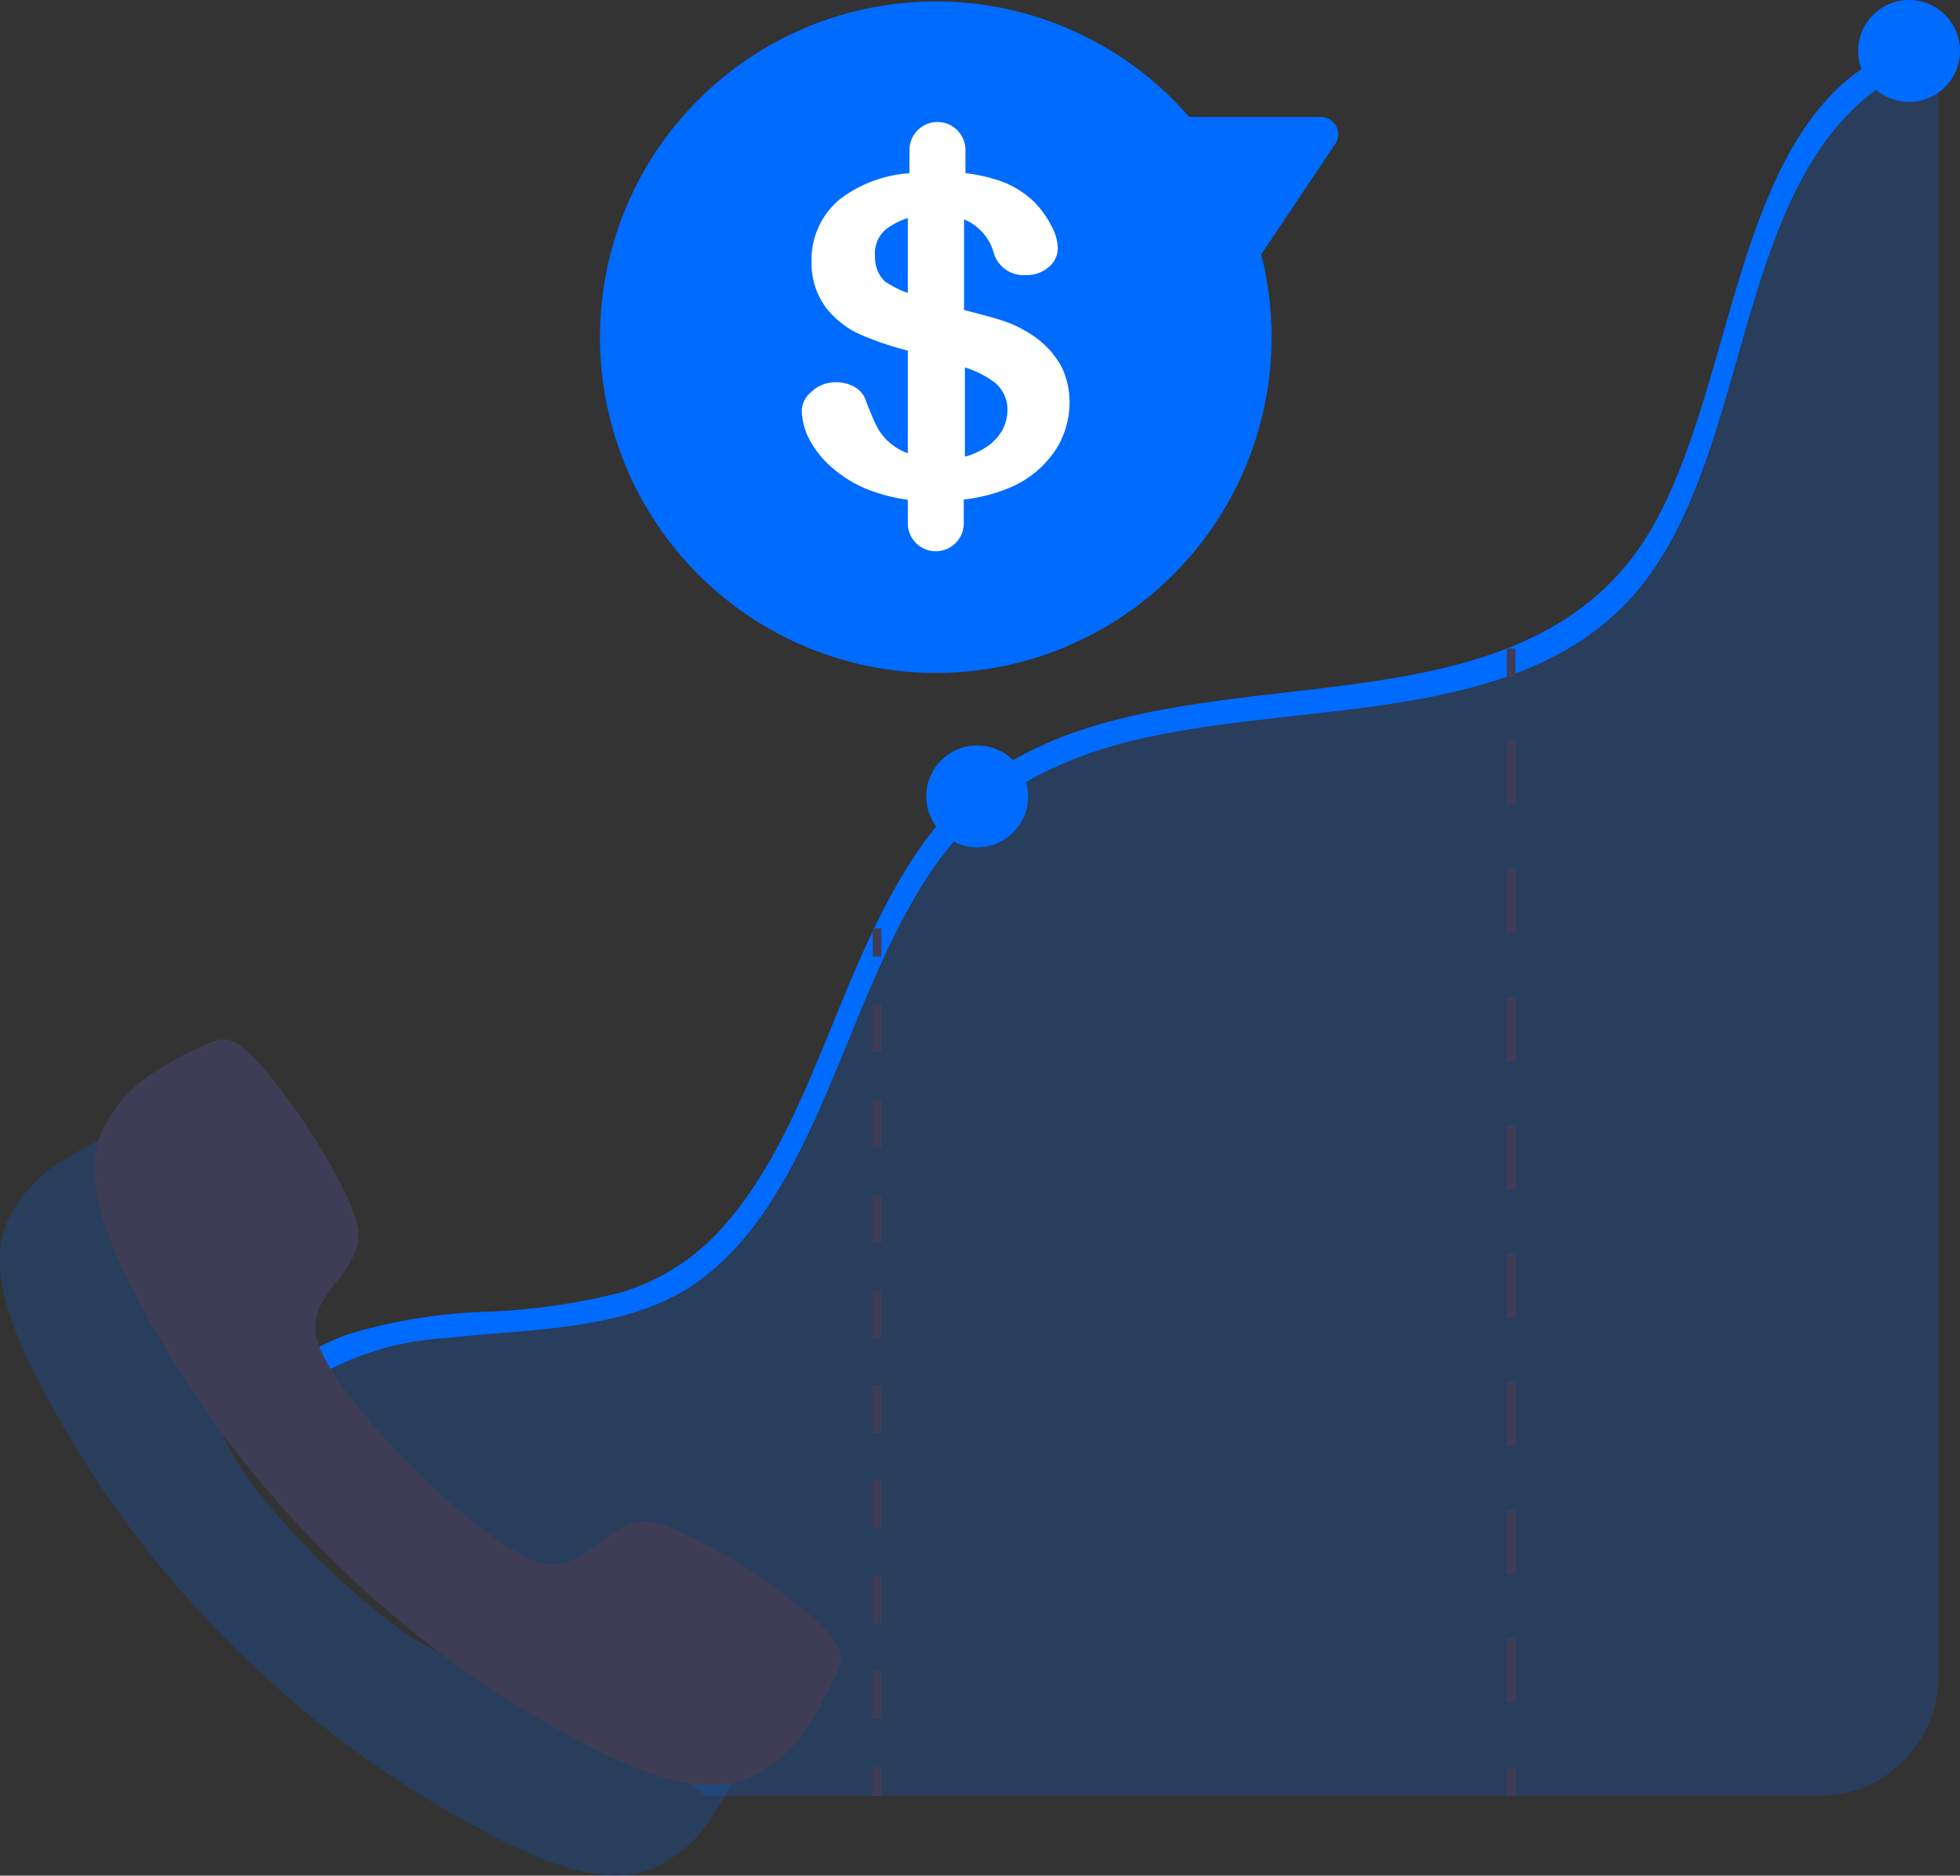 <svg xmlns="http://www.w3.org/2000/svg" viewBox="0 0 70.04 67.03"><rect x="0" y="0" width="70.04" height="67.03" fill="#333333" stroke="none"/><defs><style>.cls-1,.cls-3{opacity:0.2;}.cls-2,.cls-3{fill:#006bff;}.cls-4{fill:#3f3d56;}.cls-5{fill:#fff;}.cls-10,.cls-6,.cls-7,.cls-8,.cls-9{fill:none;stroke:#3f3d56;stroke-miterlimit:10;stroke-width:0.31px;}.cls-7{stroke-dasharray:2.29 2.29 2.29 2.29;}.cls-8{stroke-dasharray:2.29 2.29 2.29 2.29 2.29 2.29;}.cls-9{stroke-dasharray:1.7 1.7 1.7 1.7;}.cls-10{stroke-dasharray:1.7 1.7 1.7 1.7 1.7 1.7;}</style></defs><g id="Layer_2" data-name="Layer 2"><g id="Layer_2-2" data-name="Layer 2"><g class="cls-1"><path class="cls-2" d="M67,3.24c-5.16,3.85-4.37,13.6-8.8,18.25-4,4.19-11,3.59-16.67,4.73-3,.6-5.68,1.71-7.54,4S31,35.62,29.79,38.52s-2.5,5.56-4.74,7.22c-2.46,1.82-5.89,1.73-9.11,2.08a10.4,10.4,0,0,0-4.6,1.37,7,7,0,0,0-.94.77l-.06.22v2l7,5,7.84,7H65a4.27,4.27,0,0,0,4.27-4.27V2.43L67.45,3C67.29,3.05,67.12,3.13,67,3.24Z"/></g><path class="cls-2" d="M69.27,1.85a.76.76,0,0,0-.28-.4.31.31,0,0,0-.22,0C62,3.17,62.3,13,59.11,18.73S49,24.23,43,25.12c-3,.44-5.9,1.15-8.1,2.95s-3.56,4.69-4.76,7.59-2.31,5.91-4.22,8.09a7.91,7.91,0,0,1-3.73,2.44,23.15,23.15,0,0,1-4.87.69,18.88,18.88,0,0,0-4.9.81,8,8,0,0,0-3,1.93l.64.64a8,8,0,0,1,1.26-1.07,10.4,10.4,0,0,1,4.6-1.37c3.22-.35,6.65-.26,9.11-2.08,2.24-1.66,3.56-4.42,4.74-7.22s2.32-6,4.17-8.27,4.57-3.43,7.54-4c5.72-1.14,12.67-.54,16.67-4.73C62.6,16.84,61.81,7.09,67,3.24a6.2,6.2,0,0,1,2.18-1C69.27,2.18,69.32,2,69.27,1.85Z"/><circle class="cls-2" cx="68.22" cy="1.82" r="1.82"/><circle class="cls-2" cx="34.92" cy="28.46" r="1.82"/><path class="cls-3" d="M25.87,61.25a22.11,22.11,0,0,0-4.68-3.13c-1.4-.67-1.91-.66-2.91.06-.82.58-1.36,1.14-2.3.94s-2.83-1.63-4.64-3.44S8.11,52,7.91,51.05s.35-1.49.94-2.31c.72-1,.74-1.51.06-2.91a22.5,22.5,0,0,0-3.13-4.68c-1-1-1.25-.8-1.81-.58a10.5,10.5,0,0,0-1.66.87,5.15,5.15,0,0,0-2,2.11c-.4.85-.85,2.43,1.48,6.58a36.83,36.83,0,0,0,6.46,8.62h0a37.28,37.28,0,0,0,8.65,6.48c4.15,2.33,5.73,1.87,6.59,1.47a4.94,4.94,0,0,0,2.1-2,10.4,10.4,0,0,0,.87-1.65C26.67,62.49,26.9,62.27,25.87,61.25Z"/><path class="cls-4" d="M29.27,58a22.24,22.24,0,0,0-4.68-3.13c-1.4-.67-1.91-.66-2.9.06-.83.58-1.36,1.15-2.31.94s-2.83-1.62-4.64-3.43-3.23-3.68-3.43-4.64.35-1.49.95-2.31c.71-1,.73-1.51.05-2.91a22.37,22.37,0,0,0-3.13-4.68c-1-1-1.25-.79-1.81-.58a10.55,10.55,0,0,0-1.66.88,5,5,0,0,0-2,2.1c-.4.85-.86,2.44,1.47,6.59a36.77,36.77,0,0,0,6.46,8.61h0A36.73,36.73,0,0,0,20.31,62c4.15,2.34,5.74,1.87,6.59,1.48a5,5,0,0,0,2.1-2,11.45,11.45,0,0,0,.88-1.66C30.07,59.29,30.3,59.06,29.27,58Z"/><circle class="cls-2" cx="33.44" cy="12.05" r="12"/><path class="cls-5" d="M37.93,13.1a3.17,3.17,0,0,0-.87-1,4.3,4.3,0,0,0-1.2-.63c-.36-.12-.85-.25-1.41-.39V7.84A1.81,1.81,0,0,1,35.5,9a1.11,1.11,0,0,0,1.16.83,1.19,1.19,0,0,0,.81-.28.88.88,0,0,0,.33-.68,1.69,1.69,0,0,0-.22-.78A3.53,3.53,0,0,0,37,7.26a3.35,3.35,0,0,0-1.22-.78,5.62,5.62,0,0,0-1.28-.29V5.36a1,1,0,1,0-2,0v.83A4.61,4.61,0,0,0,30,7.13a2.8,2.8,0,0,0-1,2.22A2.68,2.68,0,0,0,29.52,11a3.21,3.21,0,0,0,1.33,1,11.35,11.35,0,0,0,1.59.53V16.2a2.12,2.12,0,0,1-.52-.28,1.93,1.93,0,0,1-.56-.63c-.12-.23-.26-.55-.43-1a.84.84,0,0,0-.39-.46,1.36,1.36,0,0,0-.69-.17A1.23,1.23,0,0,0,29,14a.9.9,0,0,0-.35.68,2.38,2.38,0,0,0,.26,1,3.43,3.43,0,0,0,.79,1,4.35,4.35,0,0,0,1.33.82,6.18,6.18,0,0,0,1.41.36v.84a1,1,0,0,0,2,0v-.85a5.78,5.78,0,0,0,1.86-.52,3.68,3.68,0,0,0,1.44-1.28,3.14,3.14,0,0,0,.48-1.67A2.91,2.91,0,0,0,37.93,13.1Zm-6.26-3a1.17,1.17,0,0,1-.4-.94,1.12,1.12,0,0,1,.43-1,2.84,2.84,0,0,1,.74-.37v2.68A3.89,3.89,0,0,1,31.67,10.09Zm3.81,5.7a2.57,2.57,0,0,1-1,.52V13.13a3.61,3.61,0,0,1,1,.49A1.24,1.24,0,0,1,36,14.68,1.51,1.51,0,0,1,35.48,15.79Z"/><path class="cls-2" d="M40.34,4.18h6.84a.62.62,0,0,1,.51,1l-3.35,5-4-6"/><line class="cls-6" x1="54" y1="23.18" x2="54" y2="24.19"/><line class="cls-7" x1="54" y1="26.48" x2="54" y2="34.51"/><line class="cls-8" x1="54" y1="35.65" x2="54" y2="62.02"/><line class="cls-6" x1="54" y1="63.16" x2="54" y2="64.18"/><line class="cls-6" x1="31.34" y1="33.18" x2="31.34" y2="34.19"/><line class="cls-9" x1="31.34" y1="35.9" x2="31.34" y2="41.86"/><line class="cls-10" x1="31.34" y1="42.71" x2="31.34" y2="62.31"/><line class="cls-6" x1="31.34" y1="63.16" x2="31.34" y2="64.18"/></g></g></svg>